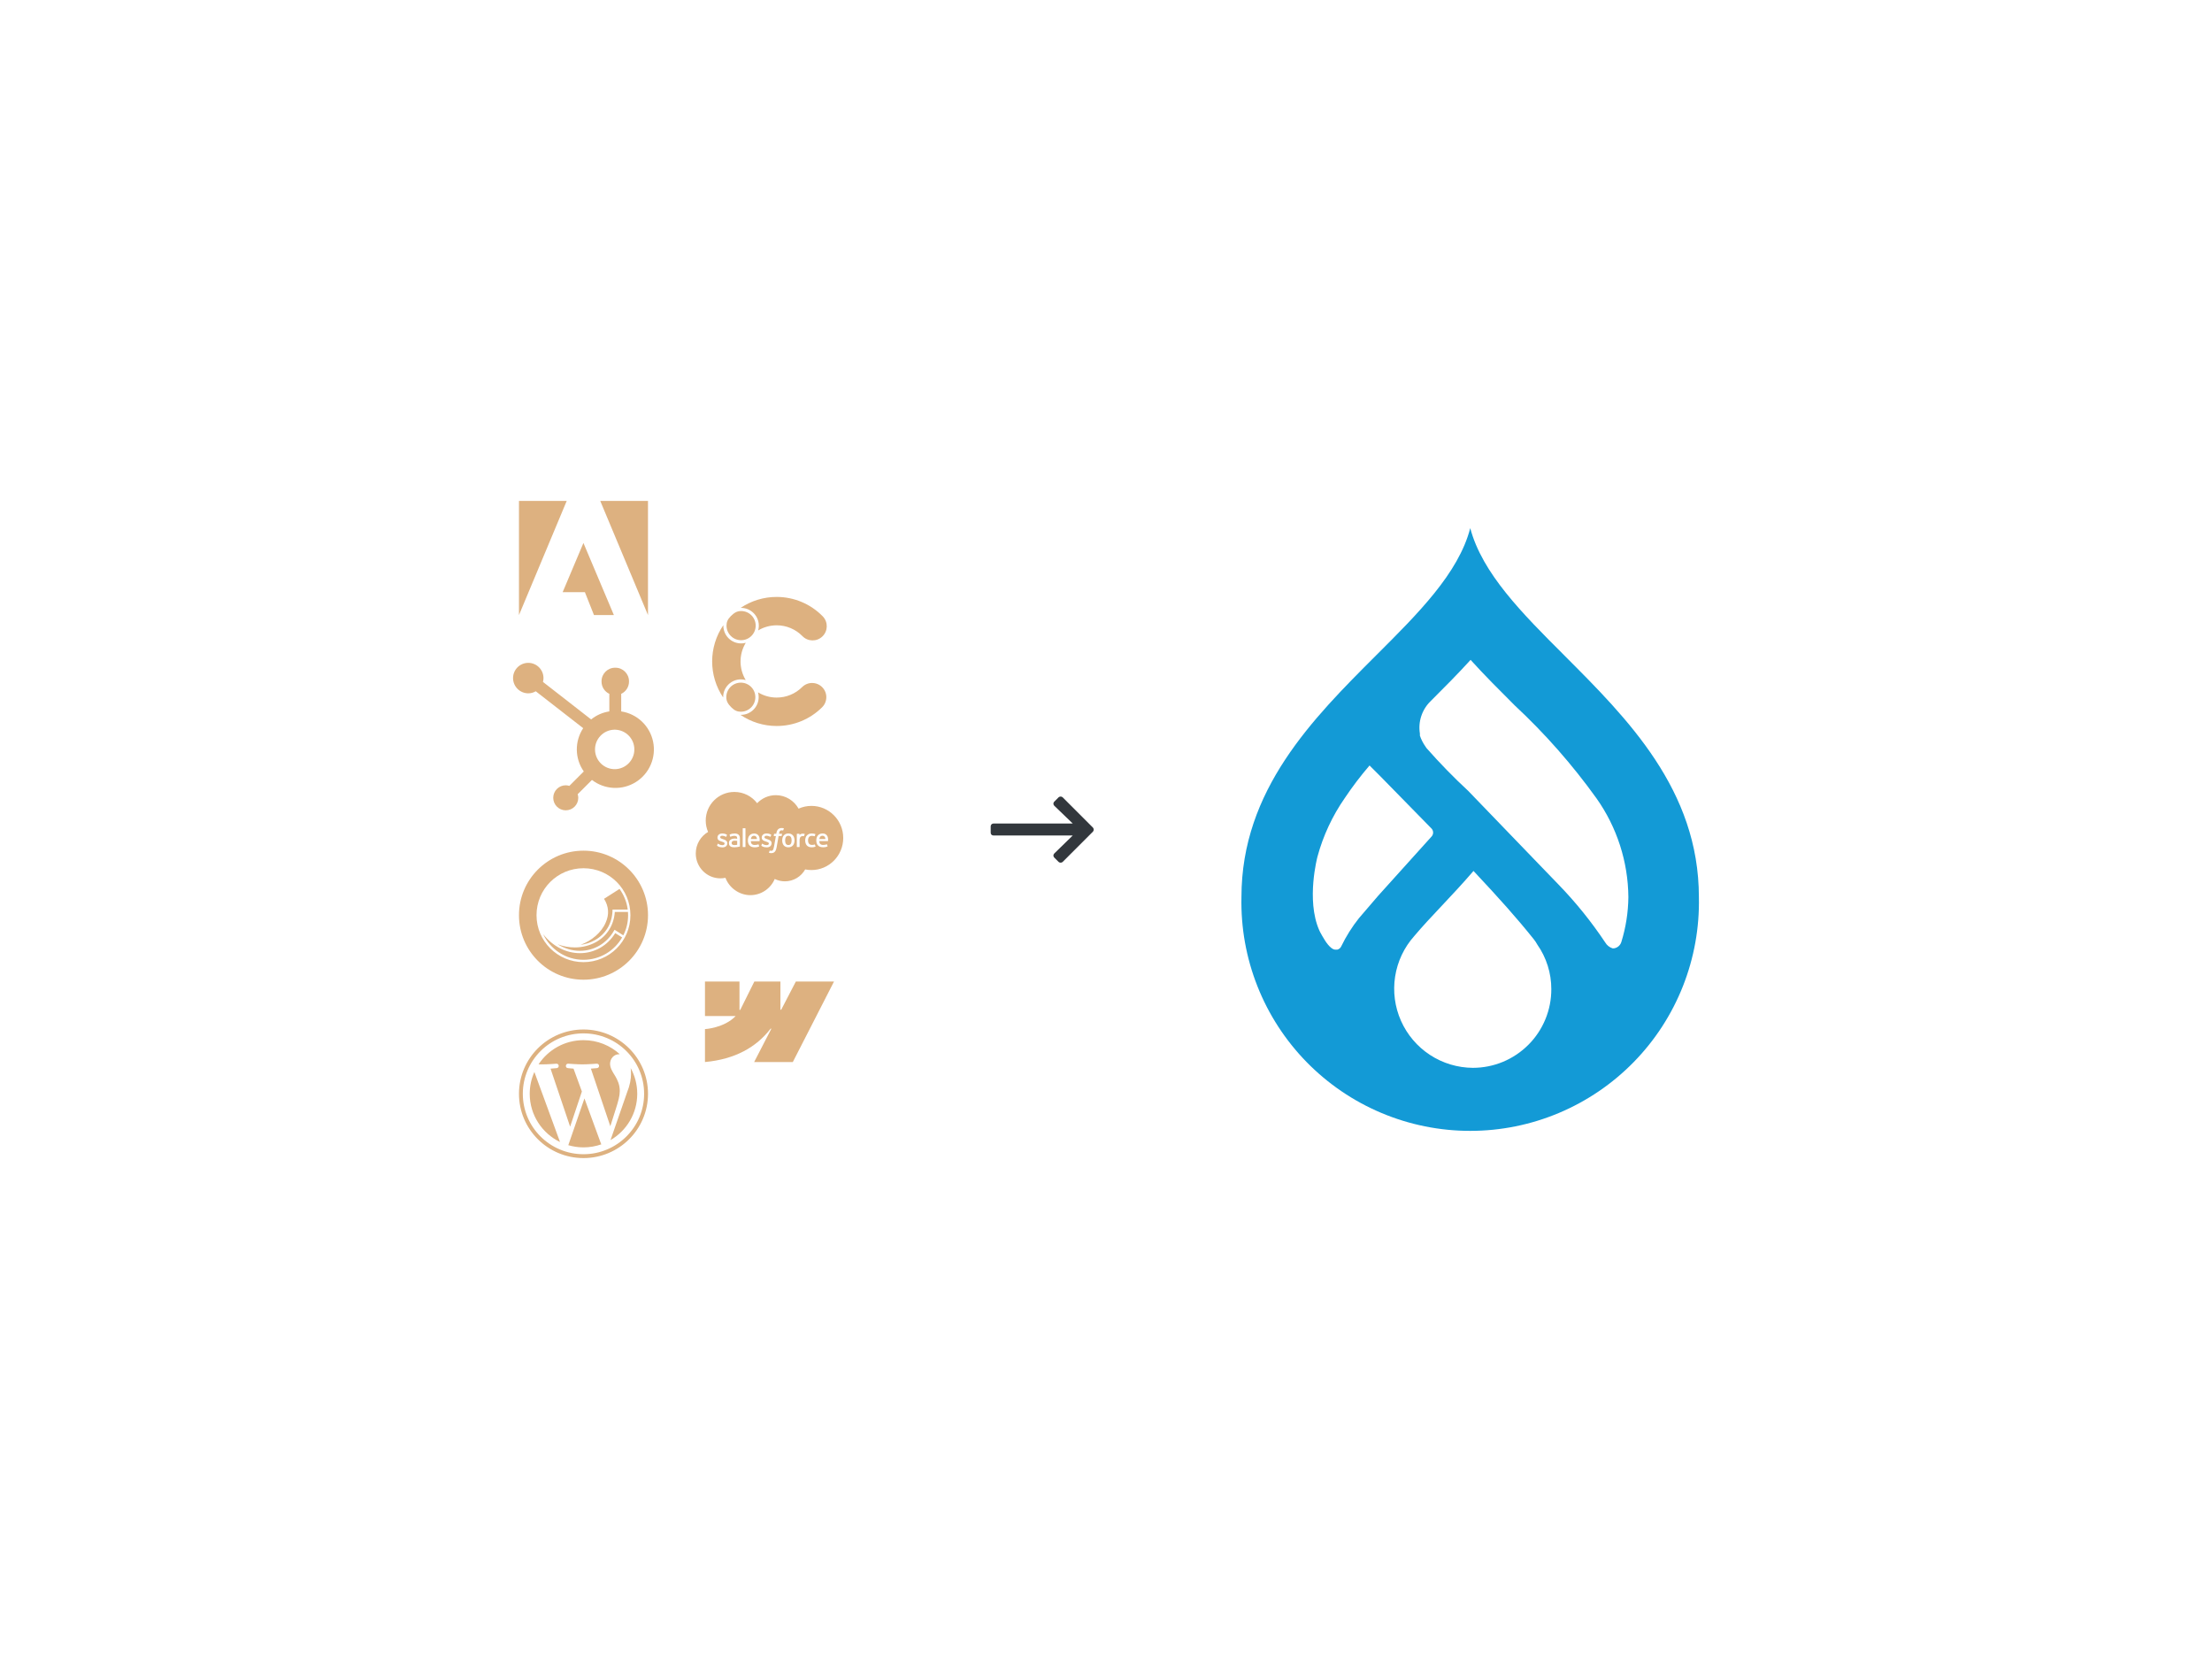 <?xml version="1.0" encoding="UTF-8"?> <svg xmlns="http://www.w3.org/2000/svg" width="1200" height="900" viewBox="0 0 1200 900" fill="none"><path fill-rule="evenodd" clip-rule="evenodd" d="M420.881 431.375C416.911 431.375 413.321 433.045 410.741 435.735C407.911 432.025 403.431 429.625 398.391 429.625C389.811 429.625 382.851 436.575 382.851 445.145C382.851 447.335 383.301 449.425 384.131 451.315C380.141 453.655 377.451 458.005 377.451 463.005C377.451 470.455 383.431 476.495 390.801 476.495C391.741 476.495 392.661 476.395 393.551 476.205C395.581 481.695 401.111 485.615 407.051 485.615C412.991 485.615 418.101 482.005 420.291 476.845C421.951 477.655 423.821 478.115 425.801 478.115C430.521 478.115 434.651 475.505 436.811 471.655C437.901 471.885 439.041 471.995 440.201 471.995C449.721 471.995 457.451 464.205 457.451 454.595C457.451 444.985 449.731 437.195 440.201 437.195C437.721 437.195 435.361 437.725 433.231 438.685C430.771 434.315 426.171 431.375 420.881 431.375ZM424.671 449.235C424.841 449.265 424.981 449.295 425.121 449.335H425.151C425.191 449.335 425.271 449.385 425.241 449.495L424.881 450.465C424.851 450.535 424.831 450.575 424.681 450.535C424.641 450.515 424.581 450.495 424.441 450.475C424.331 450.455 424.201 450.445 424.061 450.445C423.881 450.445 423.711 450.475 423.561 450.515C423.421 450.565 423.291 450.645 423.181 450.755C423.071 450.875 422.931 451.045 422.861 451.255C422.691 451.755 422.621 452.305 422.621 452.305H424.101C424.221 452.305 424.251 452.355 424.251 452.455L424.081 453.415C424.051 453.545 423.921 453.545 423.921 453.545H422.391L421.351 459.455C421.241 460.065 421.101 460.595 420.941 461.015C420.771 461.445 420.611 461.755 420.341 462.055C420.091 462.325 419.811 462.535 419.481 462.645C419.161 462.755 418.771 462.825 418.341 462.825C418.131 462.825 417.911 462.825 417.661 462.765C417.481 462.725 417.381 462.695 417.241 462.645C417.191 462.625 417.141 462.545 417.171 462.465C417.191 462.385 417.381 461.885 417.471 461.645L417.511 461.525C417.551 461.405 417.681 461.445 417.681 461.445H417.721C417.791 461.485 417.841 461.505 417.941 461.525C418.051 461.555 418.201 461.565 418.321 461.565C418.521 461.565 418.701 461.535 418.861 461.485C419.051 461.425 419.161 461.315 419.281 461.165C419.401 461.005 419.501 460.795 419.601 460.505C419.701 460.205 419.801 459.825 419.881 459.355L420.921 453.555H419.901C419.781 453.555 419.751 453.505 419.751 453.405L419.921 452.445C419.951 452.315 420.081 452.315 420.081 452.315H421.131L421.181 452.005C421.331 451.075 421.641 450.365 422.111 449.905C422.571 449.435 423.231 449.195 424.071 449.195C424.311 449.195 424.521 449.215 424.701 449.245L424.671 449.235ZM389.041 458.675C389.001 458.785 389.041 458.815 389.061 458.845C389.061 458.845 389.071 458.855 389.071 458.865C389.161 458.925 389.251 458.975 389.331 459.025C389.391 459.065 389.461 459.105 389.521 459.145C390.331 459.575 391.101 459.705 391.911 459.705C393.551 459.705 394.571 458.835 394.571 457.435V457.405C394.571 456.115 393.421 455.635 392.341 455.295L392.201 455.255C391.391 454.995 390.691 454.765 390.691 454.225V454.195C390.691 453.745 391.101 453.395 391.741 453.395C392.451 453.395 393.291 453.635 393.821 453.925C393.821 453.925 393.981 454.025 394.041 453.875C394.071 453.785 394.351 453.055 394.371 452.975C394.411 452.885 394.341 452.825 394.291 452.795C393.671 452.415 392.821 452.165 391.941 452.165H391.771C390.271 452.165 389.221 453.075 389.221 454.365V454.395C389.221 455.765 390.371 456.205 391.461 456.525L391.631 456.575C392.411 456.825 393.091 457.035 393.091 457.585V457.615C393.091 458.125 392.641 458.495 391.941 458.495C391.661 458.495 390.781 458.495 389.821 457.885L389.741 457.835C389.671 457.795 389.621 457.755 389.551 457.725C389.511 457.695 389.381 457.645 389.331 457.795L389.011 458.695H389.031L389.041 458.675ZM413.051 458.675C413.011 458.785 413.051 458.815 413.071 458.845C413.071 458.845 413.081 458.855 413.081 458.865C413.171 458.925 413.261 458.975 413.341 459.025C413.401 459.065 413.471 459.095 413.531 459.135C414.341 459.565 415.111 459.695 415.921 459.695C417.561 459.695 418.581 458.825 418.581 457.425V457.395C418.581 456.105 417.431 455.625 416.351 455.285L416.211 455.245C415.401 454.985 414.701 454.755 414.701 454.215V454.185C414.701 453.735 415.111 453.385 415.751 453.385C416.461 453.385 417.301 453.625 417.831 453.915C417.831 453.915 417.991 454.015 418.051 453.865C418.091 453.775 418.361 453.045 418.381 452.965C418.411 452.875 418.351 452.815 418.301 452.785C417.681 452.405 416.831 452.155 415.951 452.155H415.781C414.281 452.155 413.231 453.065 413.231 454.355V454.385C413.231 455.755 414.381 456.195 415.471 456.515L415.641 456.565C416.421 456.815 417.101 457.025 417.101 457.575V457.605C417.101 458.115 416.651 458.485 415.951 458.485C415.671 458.485 414.791 458.485 413.831 457.875L413.751 457.825C413.681 457.785 413.631 457.745 413.571 457.715C413.541 457.695 413.401 457.645 413.351 457.785L413.031 458.685H413.051V458.675ZM430.201 453.255C430.481 453.585 430.691 453.985 430.821 454.445C430.951 454.895 431.021 455.385 431.021 455.915C431.021 456.445 430.951 456.925 430.821 457.385C430.691 457.835 430.481 458.245 430.201 458.575C429.921 458.915 429.571 459.175 429.151 459.375C428.731 459.565 428.241 459.665 427.681 459.665C427.121 459.665 426.631 459.565 426.211 459.375C425.801 459.185 425.441 458.915 425.161 458.575C424.881 458.245 424.671 457.845 424.541 457.385C424.411 456.935 424.341 456.445 424.341 455.915C424.341 455.385 424.411 454.905 424.541 454.445C424.671 453.995 424.881 453.585 425.161 453.255C425.441 452.925 425.791 452.655 426.211 452.455C426.631 452.255 427.121 452.155 427.681 452.155C428.241 452.155 428.731 452.255 429.151 452.455C429.571 452.645 429.921 452.915 430.201 453.255ZM429.011 457.775C429.301 457.325 429.451 456.705 429.451 455.915C429.451 455.115 429.301 454.495 429.011 454.065C428.721 453.625 428.291 453.415 427.681 453.415C427.071 453.415 426.641 453.625 426.351 454.065C426.071 454.505 425.921 455.125 425.921 455.915C425.921 456.705 426.071 457.335 426.361 457.775C426.651 458.215 427.091 458.425 427.691 458.425C428.291 458.425 428.731 458.215 429.021 457.775H429.011ZM442.081 458.215C442.041 458.085 441.911 458.135 441.911 458.135C441.711 458.215 441.501 458.285 441.271 458.315C441.041 458.355 440.791 458.365 440.521 458.365C439.861 458.365 439.331 458.165 438.951 457.775C438.571 457.385 438.361 456.755 438.361 455.905C438.361 455.125 438.551 454.545 438.881 454.105C439.211 453.655 439.721 453.445 440.401 453.445C440.971 453.445 441.401 453.505 441.851 453.655C441.851 453.655 441.961 453.695 442.011 453.555L442.041 453.465C442.151 453.175 442.231 452.955 442.351 452.615C442.391 452.515 442.301 452.465 442.261 452.455C442.091 452.385 441.671 452.275 441.351 452.225C441.051 452.185 440.711 452.155 440.331 452.155C439.751 452.155 439.251 452.255 438.801 452.455C438.361 452.645 438.001 452.915 437.701 453.255C437.401 453.585 437.181 453.985 437.041 454.445C436.891 454.895 436.811 455.385 436.811 455.925C436.811 457.065 437.121 457.985 437.721 458.655C438.321 459.325 439.231 459.665 440.421 459.665C441.121 459.665 441.841 459.525 442.361 459.315C442.361 459.315 442.461 459.275 442.411 459.145L442.081 458.215ZM448.491 453.105C448.681 453.305 448.971 453.755 449.081 454.185H449.061C449.331 455.115 449.231 455.935 449.201 456.135C449.201 456.155 449.201 456.175 449.201 456.185C449.201 456.295 449.071 456.295 449.071 456.295H444.431C444.471 456.995 444.641 457.505 444.971 457.835C445.301 458.165 445.841 458.375 446.551 458.375C447.561 458.375 448.041 458.195 448.371 458.065C448.401 458.055 448.431 458.045 448.461 458.035C448.461 458.035 448.591 457.995 448.631 458.115L448.941 458.965C448.991 459.105 448.941 459.155 448.901 459.185C448.611 459.345 447.901 459.645 446.561 459.645C445.911 459.645 445.341 459.555 444.881 459.375C444.421 459.205 444.021 458.935 443.721 458.605C443.411 458.275 443.191 457.875 443.051 457.425C442.911 456.975 442.841 456.475 442.841 455.945C442.841 455.415 442.911 454.925 443.041 454.465C443.181 454.005 443.391 453.595 443.671 453.255C443.951 452.915 444.311 452.645 444.741 452.445C445.171 452.245 445.691 452.145 446.271 452.145C446.771 452.145 447.221 452.245 447.601 452.415C447.901 452.545 448.191 452.765 448.481 453.085L448.491 453.105ZM444.851 454.065C444.661 454.355 444.541 454.725 444.471 455.155H447.781C447.741 454.725 447.671 454.355 447.471 454.065C447.181 453.625 446.791 453.395 446.181 453.395C445.571 453.395 445.131 453.635 444.851 454.065ZM411.951 454.195C411.841 453.755 411.551 453.315 411.361 453.115C411.061 452.795 410.771 452.575 410.481 452.445C410.101 452.275 409.651 452.175 409.151 452.175C408.571 452.175 408.051 452.275 407.621 452.475C407.191 452.675 406.831 452.945 406.551 453.285C406.271 453.625 406.061 454.025 405.921 454.495C405.791 454.945 405.721 455.445 405.721 455.975C405.721 456.505 405.791 457.005 405.931 457.455C406.071 457.905 406.301 458.305 406.601 458.635C406.911 458.965 407.301 459.225 407.761 459.405C408.221 459.585 408.791 459.675 409.441 459.675C410.781 459.675 411.491 459.365 411.781 459.215C411.831 459.185 411.881 459.135 411.821 458.995L411.511 458.145C411.471 458.025 411.341 458.065 411.341 458.065C411.311 458.075 411.281 458.085 411.251 458.095C410.921 458.225 410.441 458.405 409.431 458.405C408.711 458.405 408.181 458.195 407.851 457.865C407.511 457.525 407.341 457.025 407.311 456.325H411.951C411.951 456.325 412.071 456.325 412.081 456.215C412.081 456.215 412.081 456.195 412.081 456.165C412.101 455.965 412.201 455.145 411.941 454.215H411.971L411.951 454.195ZM407.341 455.165C407.401 454.725 407.521 454.365 407.721 454.075C408.011 453.635 408.441 453.405 409.051 453.405C409.661 453.405 410.061 453.645 410.351 454.075C410.541 454.365 410.621 454.735 410.661 455.165H407.341ZM398.431 454.915C398.731 454.915 398.961 454.915 399.161 454.935C399.161 454.935 399.531 454.965 399.921 455.025V454.835C399.921 454.225 399.791 453.925 399.541 453.735C399.281 453.545 398.891 453.435 398.391 453.435C398.391 453.435 397.261 453.435 396.371 453.905C396.331 453.925 396.291 453.935 396.291 453.935C396.291 453.935 396.191 453.975 396.141 453.855L395.811 452.975C395.771 452.845 395.851 452.795 395.851 452.795C396.261 452.465 397.281 452.275 397.281 452.275C397.611 452.205 398.171 452.165 398.521 452.165C399.451 452.165 400.161 452.375 400.651 452.805C401.141 453.235 401.391 453.925 401.391 454.855V459.095C401.391 459.095 401.391 459.215 401.291 459.245C401.291 459.245 401.121 459.285 400.971 459.325C400.821 459.365 400.261 459.475 399.811 459.555C399.361 459.625 398.871 459.665 398.401 459.665C397.951 459.665 397.541 459.625 397.181 459.545C396.811 459.455 396.491 459.315 396.241 459.135C395.981 458.945 395.781 458.695 395.641 458.405C395.501 458.115 395.431 457.745 395.431 457.345C395.431 456.945 395.511 456.585 395.671 456.275C395.841 455.965 396.061 455.715 396.341 455.515C396.621 455.315 396.951 455.165 397.311 455.065C397.681 454.965 398.061 454.915 398.461 454.915H398.431ZM397.041 457.915C397.101 458.005 397.131 458.035 397.311 458.185C397.311 458.185 397.721 458.505 398.671 458.455C399.331 458.415 399.921 458.285 399.921 458.285V456.175C399.921 456.175 399.331 456.075 398.661 456.075C397.721 456.055 397.311 456.405 397.311 456.405C397.031 456.605 396.901 456.895 396.901 457.305C396.901 457.565 396.951 457.765 397.041 457.905V457.915ZM436.561 452.545C436.601 452.435 436.521 452.385 436.491 452.375C436.411 452.345 436.021 452.265 435.711 452.245C435.121 452.215 434.801 452.305 434.511 452.435C434.221 452.565 433.911 452.775 433.721 453.015V452.445C433.721 452.365 433.671 452.305 433.591 452.305H432.401C432.321 452.305 432.271 452.365 432.271 452.445V459.365C432.271 459.445 432.331 459.505 432.411 459.505H433.631C433.711 459.505 433.771 459.445 433.771 459.365V455.905C433.771 455.445 433.821 454.975 433.931 454.685C434.031 454.395 434.171 454.165 434.331 454.005C434.501 453.835 434.691 453.725 434.901 453.665C435.121 453.595 435.351 453.575 435.521 453.575C435.771 453.575 436.031 453.635 436.031 453.635C436.121 453.635 436.171 453.595 436.201 453.515C436.271 453.325 436.461 452.785 436.531 452.595L436.551 452.545H436.571H436.561ZM404.411 459.365C404.411 459.445 404.361 459.505 404.281 459.505H403.051C402.971 459.505 402.921 459.445 402.921 459.365V449.465C402.921 449.385 402.971 449.325 403.051 449.325H404.281C404.361 449.325 404.411 449.385 404.411 449.465V459.365Z" fill="#DDB180"></path><path fill-rule="evenodd" clip-rule="evenodd" d="M408.841 332.595C411.301 335.055 412.251 338.655 411.301 342.005C414.331 340.185 417.811 339.225 421.341 339.225H421.411C426.611 339.235 431.591 341.325 435.241 345.025C438.171 348.105 443.041 348.225 446.121 345.295C449.201 342.365 449.321 337.495 446.391 334.415C446.321 334.335 446.241 334.265 446.161 334.185C439.631 327.585 430.731 323.855 421.441 323.835H421.311C414.361 323.825 407.561 325.895 401.791 329.775H402.011C404.561 329.775 407.011 330.785 408.821 332.595H408.841ZM440.581 370.505C438.551 370.505 436.601 371.305 435.161 372.735C431.491 376.385 426.531 378.435 421.361 378.425H421.291C417.741 378.425 414.271 377.445 411.241 375.605C411.471 376.445 411.581 377.315 411.581 378.175C411.581 383.495 407.271 387.805 401.951 387.805H401.701C407.461 391.725 414.261 393.835 421.231 393.845H421.361C430.601 393.855 439.461 390.205 446.001 383.685C449.021 380.685 449.041 375.815 446.041 372.795C444.601 371.335 442.621 370.515 440.571 370.515L440.581 370.505ZM401.941 368.555C399.391 368.555 396.931 369.565 395.131 371.375C393.321 373.175 392.301 375.625 392.311 378.185V378.385C384.321 366.515 384.361 350.975 392.401 339.145V339.405C392.401 340.275 392.521 341.125 392.751 341.965C394.151 347.095 399.451 350.115 404.581 348.705C400.811 354.905 400.801 362.695 404.541 368.915C403.691 368.675 402.811 368.565 401.931 368.565L401.941 368.555ZM402.041 331.485C399.851 331.485 398.321 332.395 396.461 334.245C394.691 336.005 394.131 337.555 394.131 339.395C394.131 343.765 397.681 347.305 402.051 347.305C406.421 347.305 409.961 343.755 409.961 339.395C409.961 335.025 406.421 331.485 402.051 331.485H402.041ZM396.771 383.765C394.921 381.915 394.011 380.375 394.011 378.205C394.011 373.865 397.531 370.345 401.871 370.335C406.231 370.325 409.771 373.835 409.781 378.195C409.791 382.555 406.281 386.095 401.921 386.105C400.081 386.105 398.541 385.535 396.771 383.765ZM394.011 378.195C394.011 378.195 394.011 378.195 394.011 378.185V378.215C394.011 378.215 394.011 378.215 394.011 378.205V378.195Z" fill="#DDB180"></path><path fill-rule="evenodd" clip-rule="evenodd" d="M452.441 532.486L430.101 576.146H409.121L418.471 558.046H418.051C410.341 568.056 398.831 574.646 382.441 576.146V558.296C382.441 558.296 392.931 557.676 399.091 551.196H382.441V532.476H401.161V547.866H401.581L409.231 532.476H423.381V547.776H423.801L431.741 532.476H452.441V532.486Z" fill="#DDB180"></path><path fill-rule="evenodd" clip-rule="evenodd" d="M307.441 271.745H281.541V333.675L307.441 271.745ZM325.631 271.745H351.531V333.675L325.631 271.745ZM333.031 333.675L316.511 294.555L305.241 321.245H317.301L322.231 333.675H333.031Z" fill="#DDB180"></path><path d="M337.001 385.935V376.405C339.571 375.205 341.221 372.625 341.231 369.795V369.575C341.231 365.525 337.951 362.235 333.891 362.235H333.671C329.621 362.235 326.331 365.515 326.331 369.575V369.795C326.341 372.635 327.991 375.205 330.561 376.405V385.935C326.941 386.485 323.531 387.985 320.681 390.285L294.551 369.935C294.741 369.265 294.831 368.575 294.841 367.875C294.841 363.315 291.161 359.605 286.591 359.595C282.051 359.585 278.331 363.275 278.331 367.845C278.331 372.405 282.011 376.115 286.581 376.125C288.011 376.125 289.411 375.735 290.651 375.015L316.381 395.035C311.651 402.185 311.781 411.495 316.701 418.505L308.871 426.335C308.241 426.135 307.581 426.025 306.911 426.015C303.161 426.015 300.131 429.055 300.131 432.805C300.131 436.555 303.171 439.585 306.921 439.595C310.671 439.595 313.711 436.565 313.711 432.815C313.711 432.155 313.591 431.495 313.391 430.855L321.131 423.115C328.051 428.435 337.551 428.895 344.941 424.265C352.341 419.635 356.071 410.885 354.301 402.335C352.531 393.785 345.621 387.245 336.991 385.935M333.791 417.265C327.881 417.425 322.961 412.765 322.801 406.845C322.641 400.935 327.311 396.015 333.221 395.855C333.411 395.855 333.601 395.855 333.801 395.855C339.561 396.055 344.131 400.785 344.131 406.555C344.131 412.325 339.571 417.055 333.811 417.265" fill="#DDB180"></path><path fill-rule="evenodd" clip-rule="evenodd" d="M291.061 496.485C291.061 510.595 302.491 521.955 316.531 521.955C330.571 521.955 342.001 510.595 342.001 496.485C342.001 482.375 330.641 471.015 316.531 471.015C302.421 471.015 291.061 482.375 291.061 496.485ZM281.541 496.485C281.541 477.155 297.211 461.485 316.541 461.485C335.871 461.485 351.541 477.155 351.541 496.485C351.541 515.815 335.871 531.485 316.541 531.485C297.211 531.485 281.541 515.815 281.541 496.485ZM322.681 510.035C320.281 511.375 317.671 512.225 314.921 512.575C320.991 510.385 326.351 505.805 328.611 500.435C330.591 495.985 330.231 491.615 327.691 487.595L336.091 482.235C338.421 485.485 340.041 489.295 340.541 493.455H332.281V494.095C332.001 501.085 328.611 506.725 322.681 510.045V510.035ZM333.541 494.715H340.671C340.671 495.045 340.691 495.355 340.711 495.645C340.731 495.925 340.741 496.205 340.741 496.475C340.741 500.425 339.821 504.095 338.131 507.415L333.401 504.385L333.051 504.945C329.171 511.785 322.251 515.815 314.631 515.815H314.561C310.331 515.815 306.231 514.545 302.561 512.285C305.591 513.415 308.771 513.975 311.871 513.975C315.891 513.975 319.841 512.985 323.301 511.085C329.371 507.765 333.041 501.775 333.531 494.715H333.541ZM314.631 517.085C306.941 517.085 299.741 513.275 294.661 506.785C298.541 514.975 306.871 520.685 316.541 520.685C325.501 520.685 333.331 515.815 337.501 508.545L333.761 506.215C329.601 512.985 322.541 517.085 314.641 517.085H314.631Z" fill="#DDB180"></path><path fill-rule="evenodd" clip-rule="evenodd" d="M289.901 581.545L303.811 619.535C294.081 614.825 287.371 604.875 287.371 593.375C287.371 589.155 288.281 585.155 289.901 581.545ZM336.231 591.905C336.231 588.315 334.931 585.825 333.831 583.885C333.711 583.695 333.601 583.505 333.481 583.325C332.141 581.165 330.961 579.275 330.961 577.065C330.961 574.395 332.991 571.905 335.861 571.905C335.951 571.905 336.041 571.905 336.131 571.915C336.171 571.915 336.201 571.915 336.241 571.915C331.051 567.175 324.141 564.285 316.541 564.285C306.351 564.285 297.391 569.495 292.171 577.385C292.851 577.405 293.501 577.425 294.051 577.425C297.101 577.425 301.821 577.055 301.821 577.055C303.391 576.965 303.581 579.265 302.011 579.455C302.011 579.455 300.431 579.635 298.671 579.735L309.291 611.215L315.671 592.135L311.131 579.725C309.561 579.635 308.071 579.445 308.071 579.445C306.501 579.355 306.681 576.955 308.261 577.045C308.261 577.045 313.071 577.415 315.941 577.415C318.991 577.415 323.711 577.045 323.711 577.045C325.281 576.955 325.471 579.255 323.901 579.445C323.901 579.445 322.321 579.625 320.561 579.725L331.101 610.975L334.111 601.475C335.451 597.325 336.231 594.385 336.231 591.895V591.905ZM317.051 595.915L308.301 621.255C310.911 622.025 313.681 622.445 316.541 622.445C319.941 622.445 323.201 621.855 326.231 620.795C326.151 620.675 326.081 620.535 326.021 620.395L317.061 595.915H317.051ZM342.331 582.415C342.331 585.365 341.781 588.685 340.111 592.825L331.201 618.495C339.871 613.455 345.701 604.095 345.701 593.365C345.701 588.315 344.411 583.565 342.131 579.425C342.251 580.345 342.321 581.345 342.321 582.405L342.331 582.415ZM351.541 593.375C351.541 612.635 335.871 628.255 316.541 628.255C297.211 628.255 281.541 612.635 281.541 593.375C281.541 574.115 297.211 558.495 316.541 558.495C335.871 558.495 351.541 574.115 351.541 593.375ZM346.851 606.135C348.561 602.095 349.431 597.795 349.431 593.375C349.431 588.955 348.561 584.655 346.851 580.615C346.031 578.675 345.011 576.795 343.821 575.045C342.641 573.305 341.291 571.675 339.801 570.195C338.311 568.705 336.671 567.365 334.931 566.195C333.171 565.005 331.291 563.995 329.341 563.175C325.281 561.465 320.981 560.605 316.531 560.605C312.081 560.605 307.781 561.475 303.721 563.175C301.771 563.995 299.891 565.015 298.131 566.195C296.391 567.365 294.751 568.715 293.261 570.195C291.771 571.675 290.421 573.315 289.241 575.045C288.051 576.795 287.031 578.665 286.211 580.615C284.501 584.655 283.631 588.945 283.631 593.375C283.631 597.805 284.501 602.095 286.211 606.135C287.031 608.075 288.051 609.955 289.241 611.705C290.421 613.445 291.771 615.075 293.261 616.555C294.751 618.035 296.391 619.385 298.131 620.555C299.891 621.745 301.771 622.755 303.721 623.575C307.781 625.285 312.081 626.155 316.531 626.155C320.981 626.155 325.281 625.285 329.341 623.575C331.291 622.755 333.171 621.735 334.931 620.555C336.671 619.385 338.311 618.035 339.801 616.555C341.291 615.065 342.641 613.435 343.821 611.705C345.011 609.955 346.031 608.085 346.851 606.135Z" fill="#DDB180"></path><path d="M574.326 432.5C574.951 432 575.826 432 576.451 432.5L592.951 449C593.451 449.625 593.451 450.5 592.951 451.125L576.451 467.625C575.826 468.125 574.951 468.125 574.326 467.625L571.826 465.125C571.326 464.5 571.326 463.625 571.951 463L581.951 453.25H538.951C538.076 453.25 537.451 452.625 537.451 451.75V448.25C537.451 447.5 538.076 446.75 538.951 446.75H581.951L571.951 437.125C571.326 436.5 571.326 435.625 571.826 435L574.326 432.5Z" fill="#32373C"></path><path d="M848.65 355.565C825.81 332.775 804.08 310.995 797.6 286.505C791.24 310.995 769.34 332.785 746.49 355.565C712.28 389.775 673.48 428.515 673.48 486.685C673.12 503.205 676.06 519.635 682.14 535.005C688.21 550.375 697.3 564.375 708.85 576.185C720.41 587.995 734.21 597.385 749.44 603.785C764.67 610.195 781.03 613.495 797.56 613.495C814.09 613.495 830.45 610.195 845.68 603.785C860.91 597.375 874.71 587.995 886.27 576.185C897.83 564.375 906.91 550.375 912.98 535.005C919.05 519.635 922 503.205 921.64 486.685C921.64 428.515 882.84 389.775 848.63 355.565H848.65ZM737.31 497.985C733.52 502.755 730.26 507.925 727.6 513.415C727.4 513.845 727.11 514.235 726.74 514.535C726.37 514.835 725.94 515.055 725.48 515.175H724.42C721.65 515.175 718.53 509.755 718.53 509.755C717.71 508.455 716.94 507.105 716.18 505.695L715.65 504.575C708.47 488.145 714.71 464.775 714.71 464.775C717.79 453.385 722.81 442.605 729.55 432.925C733.67 426.775 738.15 420.875 742.97 415.265L748.86 421.155L776.65 449.535C777.17 450.115 777.46 450.875 777.46 451.655C777.46 452.435 777.17 453.195 776.65 453.775L747.62 485.985L737.32 497.995L737.31 497.985ZM799.01 579.295C790.75 579.245 782.68 576.815 775.77 572.295C768.86 567.775 763.4 561.365 760.04 553.815C756.68 546.265 755.58 537.915 756.85 529.755C758.12 521.595 761.72 513.975 767.22 507.815C776.29 497.045 787.36 486.445 799.37 472.485C813.62 487.675 822.92 498.095 832.05 509.515C832.76 510.395 833.4 511.345 833.93 512.345C838.92 519.445 841.6 527.925 841.58 536.605C841.6 542.205 840.51 547.755 838.37 552.935C836.24 558.115 833.11 562.825 829.15 566.785C825.2 570.745 820.5 573.895 815.33 576.045C810.16 578.195 804.61 579.295 799.01 579.295ZM879.56 511.055C879.29 511.935 878.77 512.725 878.07 513.325C877.37 513.925 876.52 514.325 875.61 514.465H874.79C873.1 513.915 871.68 512.765 870.79 511.225C863.35 500.065 854.92 489.605 845.59 479.965L834.23 468.195L796.49 429.045C788.56 421.705 781.02 413.955 773.88 405.845C773.7 405.535 773.51 405.245 773.29 404.965C772.01 403.165 770.99 401.175 770.29 399.075V397.955C769.77 394.755 770.03 391.475 771.06 388.395C772.09 385.315 773.84 382.535 776.18 380.295C783.48 372.995 790.84 365.635 797.79 357.975C805.44 366.455 813.63 374.575 821.69 382.645C838.15 397.965 853.04 414.895 866.14 433.165C877.21 448.835 883.22 467.505 883.39 486.685C883.3 494.955 882.01 503.165 879.56 511.065V511.055Z" fill="#139AD6"></path></svg> 